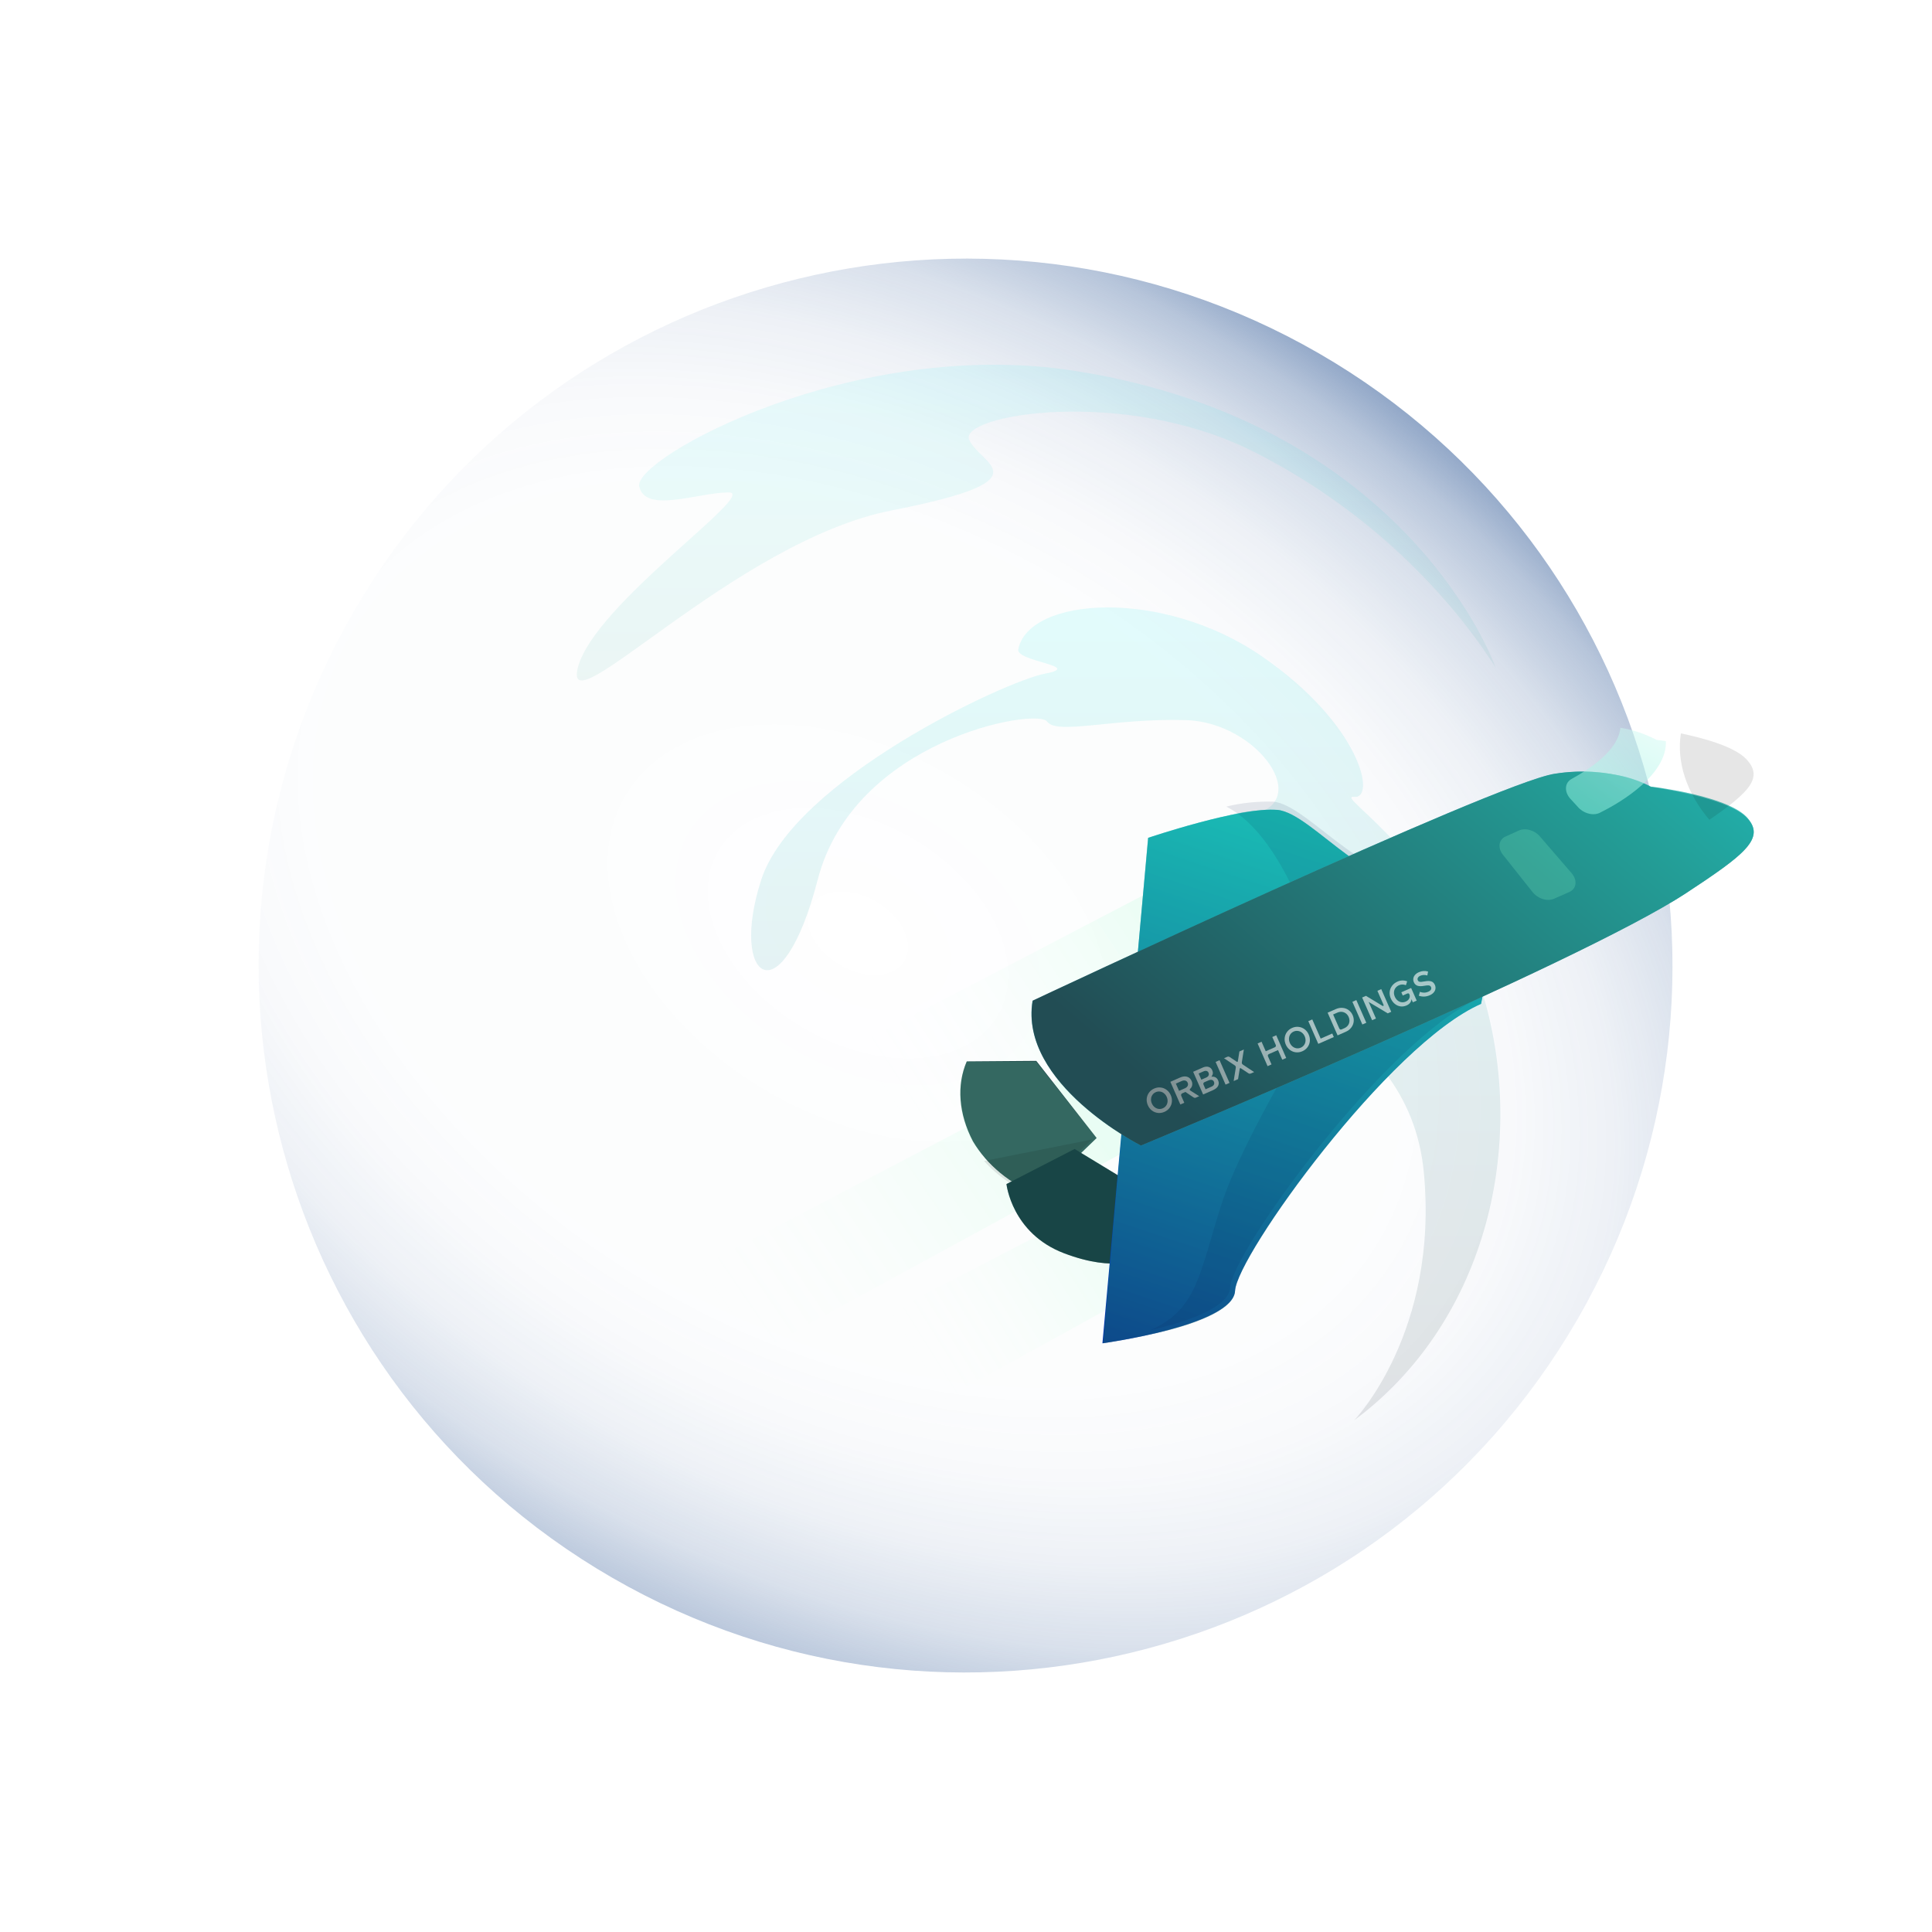 <svg width="820" height="820" viewBox="0 0 820 820" fill="none" xmlns="http://www.w3.org/2000/svg">
<path style="mix-blend-mode:screen" opacity="0.99" d="M669.615 559.808C752.458 416.32 703.295 232.843 559.808 150C416.32 67.157 232.843 116.32 150 259.808C67.157 403.295 116.32 586.773 259.808 669.615C403.295 752.458 586.773 703.295 669.615 559.808Z" fill="url(#paint0_radial_3162_24202)"/>
<path opacity="0.08" d="M456.531 157.461C362.251 142.568 268.804 194.696 271.3 206.391C273.796 218.086 295.976 209.106 309.238 208.989C322.5 208.873 252.314 256.219 245.275 283.291C238.237 310.363 311.95 229.681 378.392 216.653C444.834 203.625 415.997 197.278 411.355 186.666C406.712 176.054 477.247 163.992 532.158 191.747C587.069 219.502 619.699 259.518 634.808 283.374C634.857 283.291 598.45 179.869 456.531 157.461Z" fill="url(#paint1_linear_3162_24202)"/>
<path opacity="0.1" d="M432.179 275.614C436.61 253.345 493.256 249.434 535.512 278.526C577.768 307.619 584.108 339.225 574.764 338.21C565.42 337.195 613.501 363.341 630.596 426.204C647.691 489.066 629.634 562.031 574.764 602.808C574.764 602.808 610.829 565.543 604.307 497.455C597.784 429.366 520.608 415.735 504.924 397.094C489.239 378.454 501.471 350.493 529.935 345.999C558.399 341.505 534.234 306.571 503.38 305.639C472.526 304.707 448.61 312.113 444.378 306.221C440.145 300.329 362.505 313.777 347.069 373.328C331.634 432.878 309.344 415.619 323.12 373.328C336.895 331.037 426.702 289.078 443.515 285.916C460.327 282.754 431.15 280.79 432.179 275.614Z" fill="url(#paint2_linear_3162_24202)"/>
<g filter="url(#filter0_d_3162_24202)">
<path d="M401.251 593.555C399.299 594.631 396.844 593.904 395.793 591.938L379.156 560.822C378.105 558.857 378.864 556.411 380.843 555.385L501.122 493.028C501.807 492.673 502.58 492.523 503.348 492.598L531.943 495.361C534.787 495.635 536.434 498.716 535.083 501.233L521.5 526.548C521.136 527.228 520.582 527.787 519.907 528.16L401.251 593.555Z" fill="url(#paint3_linear_3162_24202)"/>
</g>
<g filter="url(#filter1_d_3162_24202)">
<path d="M319.805 574.726C317.855 575.789 315.411 575.059 314.363 573.1L297.709 541.952C296.661 539.992 297.411 537.554 299.379 536.523L489.664 436.766C490.132 436.521 490.644 436.371 491.17 436.324L531.579 432.761C535.089 432.452 537.256 436.503 535.049 439.251L509.644 470.876C509.313 471.288 508.904 471.63 508.44 471.883L319.805 574.726Z" fill="url(#paint4_linear_3162_24202)"/>
</g>
<g filter="url(#filter2_d_3162_24202)">
<path d="M386.526 480.375C384.574 481.443 382.127 480.714 381.078 478.752L364.43 447.616C363.381 445.654 364.134 443.213 366.106 442.184L523.33 360.093C523.882 359.805 524.493 359.65 525.116 359.64L559.939 359.066C563.194 359.013 565.147 362.664 563.294 365.342L543.478 393.982C543.124 394.494 542.655 394.916 542.109 395.215L386.526 480.375Z" fill="url(#paint5_linear_3162_24202)"/>
</g>
<path d="M439.827 450.269L410.328 450.493C408.157 455.494 407.27 461.066 407.718 466.885C408.165 472.704 409.94 478.654 412.937 484.387C415.861 489.332 419.82 493.909 424.557 497.823C429.294 501.738 434.705 504.903 440.441 507.115L465.434 483.005L439.827 450.269Z" fill="#1C4447"/>
<path opacity="0.2" d="M465.415 483.021L440.358 507.093C432.128 503.937 424.655 498.772 418.976 492.315C416.518 489.832 414.388 487.137 412.643 484.304C409.673 478.575 407.938 472.633 407.541 466.83C407.144 461.028 408.093 455.484 410.331 450.526L439.771 450.546L465.415 483.021Z" fill="#96FDCA"/>
<path opacity="0.1" d="M463.495 483.631L438.778 507.222C430.66 504.128 423.288 499.067 417.686 492.74L463.495 483.631Z" fill="black"/>
<path d="M456.105 487.675L427.175 502.549C427.175 502.549 429.386 523.411 451.536 531.886C473.686 540.36 483.951 534.042 483.951 534.042L490.099 508.325L456.105 487.675Z" fill="#1C4547"/>
<path opacity="0.3" d="M456.105 487.675L427.175 502.549C427.175 502.549 429.386 523.411 451.536 531.886C473.686 540.36 483.951 534.042 483.951 534.042L490.099 508.325L456.105 487.675Z" fill="#0F4644"/>
<path d="M628.613 426.088C589.514 443.18 524.878 533.013 524.197 547.803C523.516 562.593 467.905 570.132 467.905 570.132L487.33 355.612C487.33 355.612 526.524 342.339 542.123 343.741C557.722 345.143 583.754 384.107 612.778 375.027C641.801 365.946 628.613 426.088 628.613 426.088Z" fill="url(#paint6_linear_3162_24202)"/>
<path opacity="0.5" d="M524.196 547.869C523.865 556.079 506.413 562.245 491.114 565.745C479.002 568.479 468.161 570.149 468.161 570.149L487.265 355.592C487.265 355.592 505.884 349.341 522.582 345.833C528.741 344.297 535.322 343.595 542.134 343.747C557.744 345.085 583.764 384.113 612.709 375.007C614.994 374.222 617.574 373.948 620.26 374.205C629.828 375.764 632.023 388.399 631.636 400.784C631.319 409.383 630.29 417.81 628.556 426.004C589.523 443.185 524.967 533.042 524.196 547.869Z" fill="url(#paint7_linear_3162_24202)"/>
<path opacity="0.1" d="M522.081 546.474C521.742 554.771 503.97 560.996 488.391 564.528C508.379 555.481 508.997 540.507 518.382 511.273C527.768 482.039 560.787 429.581 560.787 429.581C561.835 412.453 557.681 394.356 548.713 376.981C539.4 357.493 529.4 346.804 520.463 342.345C526.735 340.795 533.436 340.088 540.371 340.244C556.266 341.603 582.753 381.057 612.228 371.865C614.554 371.072 617.182 370.797 619.917 371.057L631.495 397.924C631.171 406.615 630.121 415.132 628.355 423.412C588.619 440.697 522.868 531.489 522.081 546.474Z" fill="#021847"/>
<path d="M438.233 424.756C438.233 424.756 634.704 332.332 659.715 328.415C684.726 324.497 700.649 334.005 700.649 334.005C700.649 334.005 732.591 338.21 741.205 346.891C749.819 355.572 740.428 362.819 715.548 379.127C669.427 409.369 484.241 486.218 484.241 486.218C484.241 486.218 432.444 460.068 438.233 424.756Z" fill="#42A0A6"/>
<path opacity="0.7" d="M725.832 372.201C722.856 374.349 719.419 376.471 715.659 379.062C669.448 409.345 484.243 486.206 484.243 486.206C484.243 486.206 432.367 460.028 438.314 424.698C438.314 424.698 634.796 332.32 659.798 328.462C667.934 327.064 676.686 327.186 685.553 328.821C690.709 329.645 695.859 331.354 700.697 333.848L704.492 334.34C706.902 334.756 710.224 335.283 713.974 336.015C723.849 338.078 736.266 341.495 741.269 346.676C748.489 354.511 742.825 360.565 725.832 372.201Z" fill="url(#paint8_linear_3162_24202)"/>
<path opacity="0.5" d="M670.025 342.852L666.535 339.057C665.893 338.35 665.395 337.565 665.07 336.751C664.746 335.937 664.602 335.11 664.648 334.32C664.693 333.531 664.927 332.795 665.335 332.158C665.743 331.52 666.317 330.995 667.021 330.613C674.464 326.528 686.847 318.575 687.728 308.882C692.991 309.729 698.248 311.485 703.187 314.046L707.061 314.551C707.592 328.527 688.631 340.196 679.433 344.746C678.164 345.531 676.478 345.772 674.725 345.419C672.972 345.067 671.289 344.147 670.025 342.852Z" fill="url(#paint9_linear_3162_24202)"/>
<path opacity="0.1" d="M725.514 347.945C720.752 342.364 717.208 336.2 715.123 329.872C713.038 323.544 712.462 317.201 713.433 311.274C723.455 313.379 736.056 316.866 741.134 322.151C748.508 329.9 742.76 336.076 725.514 347.945Z" fill="black"/>
<path opacity="0.2" d="M638.584 355.238L644.71 352.473C646.042 351.886 647.702 351.825 649.356 352.303C651.011 352.781 652.538 353.762 653.63 355.05L667.072 370.643C667.672 371.343 668.124 372.113 668.398 372.906C668.672 373.698 668.762 374.495 668.663 375.245C668.564 375.995 668.278 376.682 667.824 377.262C667.369 377.841 666.755 378.301 666.022 378.611L659.4 381.531C658.007 382.082 656.294 382.079 654.618 381.522C652.943 380.966 651.432 379.9 650.402 378.545L637.857 362.737C636.823 361.416 636.323 359.908 636.458 358.516C636.593 357.124 637.353 355.953 638.584 355.238Z" fill="#90FFCA"/>
<g opacity="0.6">
<path d="M494.211 471.917C493.293 472.32 492.369 472.469 491.436 472.365C490.513 472.256 489.675 471.919 488.922 471.352C488.166 470.776 487.584 470.025 487.177 469.099C486.77 468.172 486.612 467.24 486.703 466.303C486.795 465.365 487.112 464.519 487.657 463.766C488.206 462.999 488.94 462.414 489.857 462.011C490.774 461.608 491.701 461.463 492.637 461.577C493.57 461.681 494.412 462.017 495.165 462.584C495.917 463.15 496.497 463.897 496.904 464.823C497.311 465.75 497.471 466.686 497.384 467.633C497.293 468.571 496.97 469.418 496.417 470.176C495.863 470.933 495.128 471.514 494.211 471.917ZM493.539 470.39C494.136 470.128 494.608 469.745 494.956 469.242C495.309 468.726 495.508 468.146 495.553 467.502C495.599 466.858 495.48 466.215 495.198 465.573C494.916 464.931 494.524 464.414 494.023 464.021C493.518 463.619 492.958 463.378 492.343 463.298C491.733 463.205 491.13 463.29 490.534 463.552C489.938 463.814 489.468 464.201 489.124 464.713C488.776 465.217 488.579 465.79 488.534 466.434C488.484 467.068 488.601 467.707 488.883 468.349C489.165 468.991 489.559 469.513 490.064 469.915C490.569 470.317 491.126 470.564 491.736 470.657C492.351 470.737 492.952 470.648 493.539 470.39Z" fill="url(#paint10_linear_3162_24202)"/>
<path d="M500.967 468.783L496.734 459.152L500.876 457.332C501.976 456.848 502.962 456.738 503.833 457.001C504.699 457.255 505.338 457.85 505.749 458.785C506.02 459.4 506.102 460.009 505.995 460.614C505.885 461.21 505.602 461.712 505.147 462.12C504.972 462.295 504.917 462.456 504.981 462.603C505.018 462.686 505.116 462.785 505.276 462.9L508.988 465.258L507.626 465.857C507.424 465.945 507.239 465.983 507.069 465.97C506.895 465.948 506.715 465.874 506.528 465.748L503.122 463.453L501.747 464.058C501.526 464.154 501.386 464.309 501.327 464.521C501.263 464.724 501.285 464.95 501.394 465.198L502.646 468.046L500.967 468.783ZM502.875 461.92C503.462 461.662 503.861 461.323 504.07 460.902C504.284 460.469 504.287 460.014 504.077 459.537C503.867 459.06 503.539 458.761 503.092 458.64C502.641 458.51 502.122 458.574 501.535 458.832L499.072 459.914L500.426 462.996L502.875 461.92Z" fill="url(#paint11_linear_3162_24202)"/>
<path d="M514.165 456.974C515.544 456.85 516.492 457.375 517.008 458.549C517.378 459.392 517.373 460.177 516.992 460.903C516.619 461.625 515.906 462.217 514.851 462.681L510.641 464.531L506.408 454.901L510.577 453.068C511.448 452.685 512.24 452.606 512.951 452.829C513.671 453.049 514.197 453.535 514.527 454.287C514.737 454.764 514.813 455.223 514.755 455.664C514.697 456.106 514.501 456.542 514.165 456.974ZM508.734 455.635L509.883 458.249L511.96 457.336C512.446 457.122 512.775 456.836 512.945 456.476C513.124 456.113 513.123 455.725 512.942 455.312C512.765 454.908 512.49 454.657 512.118 454.558C511.742 454.45 511.316 454.5 510.839 454.71L508.734 455.635ZM514.19 461.215C514.695 460.993 515.041 460.699 515.23 460.331C515.415 459.955 515.412 459.551 515.223 459.12C515.037 458.698 514.743 458.439 514.34 458.342C513.936 458.246 513.459 458.319 512.909 458.561L511.23 459.298C510.992 459.403 510.837 459.548 510.765 459.733C510.693 459.918 510.709 460.129 510.814 460.368L511.673 462.322L514.19 461.215Z" fill="url(#paint12_linear_3162_24202)"/>
<path d="M521.847 459.606L520.168 460.344L515.936 450.713L517.614 449.975L521.847 459.606Z" fill="url(#paint13_linear_3162_24202)"/>
<path d="M524.509 453.2C524.538 452.968 524.517 452.769 524.444 452.604C524.372 452.439 524.242 452.294 524.056 452.168L519.508 449.143L520.857 448.55C521.059 448.462 521.246 448.428 521.42 448.45C521.599 448.459 521.778 448.529 521.955 448.658L524.88 450.607C525.019 450.699 525.134 450.725 525.226 450.685C525.308 450.648 525.363 450.548 525.389 450.383L526.044 446.27L527.929 445.442L527.076 450.824C527.043 451.046 527.062 451.24 527.135 451.405C527.208 451.57 527.339 451.72 527.53 451.855L532.285 455.019L530.937 455.611C530.543 455.784 530.179 455.753 529.845 455.517L526.698 453.436C526.559 453.344 526.443 453.318 526.352 453.358C526.26 453.399 526.201 453.501 526.175 453.666L525.475 458.012L523.604 458.834L524.509 453.2Z" fill="url(#paint14_linear_3162_24202)"/>
<path d="M537.997 452.508L533.764 442.877L535.442 442.14L537.22 446.185L541.045 444.504C541.284 444.399 541.434 444.256 541.497 444.075C541.569 443.89 541.553 443.679 541.448 443.44L539.996 440.138L541.675 439.4L545.908 449.031L544.229 449.769L542.433 445.683L538.609 447.364C538.37 447.469 538.215 447.613 538.143 447.798C538.08 447.979 538.101 448.189 538.206 448.427L539.675 451.771L537.997 452.508Z" fill="url(#paint15_linear_3162_24202)"/>
<path d="M552.765 446.182C551.848 446.585 550.923 446.734 549.99 446.63C549.067 446.521 548.229 446.183 547.477 445.617C546.72 445.041 546.138 444.29 545.731 443.363C545.324 442.437 545.166 441.505 545.257 440.567C545.349 439.63 545.667 438.784 546.211 438.031C546.76 437.264 547.494 436.679 548.411 436.276C549.328 435.873 550.255 435.728 551.191 435.842C552.124 435.946 552.966 436.282 553.719 436.848C554.471 437.415 555.051 438.162 555.458 439.088C555.865 440.015 556.025 440.951 555.938 441.898C555.847 442.835 555.524 443.683 554.971 444.441C554.417 445.198 553.682 445.779 552.765 446.182ZM552.094 444.655C552.69 444.393 553.162 444.01 553.51 443.507C553.863 442.99 554.062 442.41 554.107 441.767C554.153 441.123 554.034 440.48 553.752 439.838C553.47 439.196 553.079 438.678 552.578 438.286C552.073 437.884 551.513 437.643 550.897 437.563C550.287 437.47 549.684 437.555 549.088 437.817C548.492 438.079 548.022 438.466 547.678 438.978C547.33 439.481 547.133 440.055 547.088 440.699C547.039 441.333 547.155 441.971 547.437 442.614C547.719 443.256 548.113 443.778 548.618 444.179C549.123 444.581 549.68 444.829 550.29 444.922C550.905 445.002 551.506 444.913 552.094 444.655Z" fill="url(#paint16_linear_3162_24202)"/>
<path d="M566.112 440.152L559.521 443.048L555.288 433.417L556.967 432.679L560.541 440.811L565.452 438.652L566.112 440.152Z" fill="url(#paint17_linear_3162_24202)"/>
<path d="M567.717 439.446L563.484 429.815L566.951 428.291C567.933 427.86 568.897 427.688 569.844 427.775C570.796 427.849 571.644 428.16 572.388 428.709C573.142 429.253 573.716 429.975 574.111 430.874C574.506 431.772 574.652 432.688 574.547 433.621C574.438 434.544 574.092 435.386 573.507 436.146C572.931 436.903 572.157 437.495 571.184 437.922L567.717 439.446ZM570.525 436.422C571.176 436.136 571.694 435.745 572.077 435.248C572.466 434.738 572.687 434.17 572.741 433.544C572.803 432.915 572.691 432.275 572.405 431.623C572.131 431 571.743 430.503 571.241 430.132C570.744 429.749 570.181 429.526 569.551 429.463C568.918 429.391 568.271 429.5 567.611 429.791L565.822 430.577L568.41 436.465C568.515 436.704 568.655 436.861 568.831 436.937C569.016 437.009 569.227 436.993 569.466 436.888L570.525 436.422Z" fill="url(#paint18_linear_3162_24202)"/>
<path d="M579.904 434.09L578.225 434.827L573.993 425.196L575.671 424.459L579.904 434.09Z" fill="url(#paint19_linear_3162_24202)"/>
<path d="M582.362 433.009L578.13 423.378L579.753 422.665L586.651 426.856C586.834 426.973 586.985 427.005 587.104 426.952C587.187 426.916 587.233 426.847 587.242 426.744C587.261 426.637 587.24 426.515 587.18 426.377L584.61 420.53L586.247 419.81L590.48 429.441L588.994 430.094L580.91 425.259L584 432.289L582.362 433.009Z" fill="url(#paint20_linear_3162_24202)"/>
<path d="M596.961 426.757C596.107 427.132 595.244 427.26 594.371 427.14C593.503 427.007 592.711 426.65 591.995 426.067C591.279 425.484 590.714 424.72 590.298 423.776C589.883 422.831 589.726 421.888 589.826 420.946C589.927 420.004 590.265 419.155 590.841 418.399C591.413 417.633 592.18 417.039 593.143 416.615C594.492 416.023 595.859 415.985 597.247 416.503L596.708 418.151C596.251 417.958 595.769 417.858 595.262 417.851C594.765 417.84 594.278 417.939 593.801 418.149C593.159 418.431 592.65 418.829 592.274 419.345C591.908 419.856 591.698 420.435 591.643 421.083C591.594 421.718 591.716 422.37 592.01 423.039C592.301 423.7 592.694 424.233 593.189 424.639C593.685 425.045 594.236 425.29 594.842 425.374C595.448 425.458 596.058 425.364 596.673 425.094C597.131 424.893 597.506 424.624 597.796 424.289C598.083 423.944 598.26 423.576 598.329 423.185C598.403 422.78 598.357 422.39 598.192 422.014C598.014 421.61 597.705 421.505 597.265 421.698L595.367 422.533L594.762 421.157L598.931 419.325L601.289 424.691L599.652 425.41L599.059 424.062C599.02 424.67 598.821 425.201 598.462 425.654C598.103 426.107 597.603 426.475 596.961 426.757Z" fill="url(#paint21_linear_3162_24202)"/>
<path d="M606.847 422.412C606.086 422.747 605.309 422.935 604.518 422.976C603.722 423.008 602.947 422.889 602.194 422.619L602.652 420.973C603.291 421.206 603.9 421.322 604.479 421.319C605.054 421.307 605.625 421.176 606.194 420.926C606.735 420.688 607.109 420.393 607.315 420.04C607.521 419.686 607.537 419.313 607.364 418.918C607.255 418.671 607.1 418.492 606.899 418.384C606.707 418.271 606.427 418.219 606.059 418.228C605.695 418.223 605.199 418.277 604.57 418.389C603.338 418.624 602.365 418.625 601.649 418.393C600.939 418.147 600.423 417.657 600.101 416.923C599.855 416.363 599.777 415.812 599.866 415.269C599.952 414.717 600.192 414.218 600.587 413.771C600.986 413.31 601.521 412.933 602.191 412.639C603.511 412.058 604.821 411.964 606.121 412.356L605.803 414.023C604.72 413.7 603.715 413.742 602.789 414.149C602.312 414.359 601.981 414.641 601.798 414.995C601.61 415.34 601.597 415.696 601.758 416.063C601.871 416.32 602.039 416.503 602.263 416.613C602.491 416.709 602.79 416.753 603.158 416.745C603.531 416.723 604.031 416.651 604.656 416.53C605.878 416.299 606.827 416.303 607.501 416.543C608.172 416.774 608.672 417.265 609.003 418.017C609.253 418.586 609.333 419.153 609.242 419.718C609.151 420.283 608.896 420.8 608.478 421.268C608.07 421.732 607.526 422.114 606.847 422.412Z" fill="url(#paint22_linear_3162_24202)"/>
</g>
<defs>
<filter id="filter0_d_3162_24202" x="362.683" y="476.579" width="188.88" height="133.474" filterUnits="userSpaceOnUse" color-interpolation-filters="sRGB">
<feFlood flood-opacity="0" result="BackgroundImageFix"/>
<feColorMatrix in="SourceAlpha" type="matrix" values="0 0 0 0 0 0 0 0 0 0 0 0 0 0 0 0 0 0 127 0" result="hardAlpha"/>
<feOffset/>
<feGaussianBlur stdDeviation="8"/>
<feColorMatrix type="matrix" values="0 0 0 0 0 0 0 0 0 0.667 0 0 0 0 1 0 0 0 0.05 0"/>
<feBlend mode="normal" in2="BackgroundImageFix" result="effect1_dropShadow_3162_24202"/>
<feBlend mode="normal" in="SourceGraphic" in2="effect1_dropShadow_3162_24202" result="shape"/>
</filter>
<filter id="filter1_d_3162_24202" x="281.235" y="416.744" width="270.705" height="174.471" filterUnits="userSpaceOnUse" color-interpolation-filters="sRGB">
<feFlood flood-opacity="0" result="BackgroundImageFix"/>
<feColorMatrix in="SourceAlpha" type="matrix" values="0 0 0 0 0 0 0 0 0 0 0 0 0 0 0 0 0 0 127 0" result="hardAlpha"/>
<feOffset/>
<feGaussianBlur stdDeviation="8"/>
<feColorMatrix type="matrix" values="0 0 0 0 0 0 0 0 0 0.667 0 0 0 0 1 0 0 0 0.05 0"/>
<feBlend mode="normal" in2="BackgroundImageFix" result="effect1_dropShadow_3162_24202"/>
<feBlend mode="normal" in="SourceGraphic" in2="effect1_dropShadow_3162_24202" result="shape"/>
</filter>
<filter id="filter2_d_3162_24202" x="347.956" y="343.065" width="232.056" height="153.802" filterUnits="userSpaceOnUse" color-interpolation-filters="sRGB">
<feFlood flood-opacity="0" result="BackgroundImageFix"/>
<feColorMatrix in="SourceAlpha" type="matrix" values="0 0 0 0 0 0 0 0 0 0 0 0 0 0 0 0 0 0 127 0" result="hardAlpha"/>
<feOffset/>
<feGaussianBlur stdDeviation="8"/>
<feColorMatrix type="matrix" values="0 0 0 0 0 0 0 0 0 0.667 0 0 0 0 1 0 0 0 0.05 0"/>
<feBlend mode="normal" in2="BackgroundImageFix" result="effect1_dropShadow_3162_24202"/>
<feBlend mode="normal" in="SourceGraphic" in2="effect1_dropShadow_3162_24202" result="shape"/>
</filter>
<radialGradient id="paint0_radial_3162_24202" cx="0" cy="0" r="1" gradientUnits="userSpaceOnUse" gradientTransform="translate(364.13 396.536) rotate(-59.69) scale(355.269 525.797)">
<stop stop-color="#18468A" stop-opacity="0"/>
<stop offset="0.22" stop-color="#18468A" stop-opacity="0.01"/>
<stop offset="0.36" stop-color="#18468A" stop-opacity="0.01"/>
<stop offset="0.47" stop-color="#18468A" stop-opacity="0.01"/>
<stop offset="0.57" stop-color="#18468A" stop-opacity="0.032"/>
<stop offset="0.66" stop-color="#18468A" stop-opacity="0.078"/>
<stop offset="0.75" stop-color="#18468A" stop-opacity="0.168"/>
<stop offset="0.83" stop-color="#18468A" stop-opacity="0.314"/>
<stop offset="0.91" stop-color="#18468A" stop-opacity="0.548"/>
<stop offset="0.98" stop-color="#18468A" stop-opacity="0.865"/>
<stop offset="1" stop-color="#18468A"/>
</radialGradient>
<linearGradient id="paint1_linear_3162_24202" x1="439.808" y1="154.808" x2="439.808" y2="288.808" gradientUnits="userSpaceOnUse">
<stop stop-color="#05F5F4"/>
<stop offset="1" stop-color="#229B8D"/>
</linearGradient>
<linearGradient id="paint2_linear_3162_24202" x1="477.808" y1="257.808" x2="477.808" y2="602.808" gradientUnits="userSpaceOnUse">
<stop stop-color="#05F5F4"/>
<stop offset="1" stop-color="#010C1D"/>
</linearGradient>
<linearGradient id="paint3_linear_3162_24202" x1="387.369" y1="576.183" x2="499.443" y2="506.002" gradientUnits="userSpaceOnUse">
<stop stop-color="white" stop-opacity="0"/>
<stop offset="1" stop-color="#00FF80" stop-opacity="0.1"/>
</linearGradient>
<linearGradient id="paint4_linear_3162_24202" x1="305.931" y1="557.329" x2="476.024" y2="441.549" gradientUnits="userSpaceOnUse">
<stop stop-color="white" stop-opacity="0"/>
<stop offset="1" stop-color="#00FF80" stop-opacity="0.1"/>
</linearGradient>
<linearGradient id="paint5_linear_3162_24202" x1="372.648" y1="462.987" x2="515.797" y2="369.277" gradientUnits="userSpaceOnUse">
<stop stop-color="white" stop-opacity="0"/>
<stop offset="1" stop-color="#00FF80" stop-opacity="0.1"/>
</linearGradient>
<linearGradient id="paint6_linear_3162_24202" x1="565.539" y1="351.2" x2="490.228" y2="577.56" gradientUnits="userSpaceOnUse">
<stop stop-color="#1BBFB8"/>
<stop offset="1" stop-color="#0031B3"/>
</linearGradient>
<linearGradient id="paint7_linear_3162_24202" x1="565.477" y1="351.171" x2="490.185" y2="577.476" gradientUnits="userSpaceOnUse">
<stop stop-color="#1ABBB2"/>
<stop offset="1" stop-color="#1B6262"/>
</linearGradient>
<linearGradient id="paint8_linear_3162_24202" x1="785.904" y1="257.924" x2="558.498" y2="521.93" gradientUnits="userSpaceOnUse">
<stop stop-color="#0DE4E2"/>
<stop offset="0.386" stop-color="#169C91"/>
<stop offset="1" stop-color="#142932"/>
</linearGradient>
<linearGradient id="paint9_linear_3162_24202" x1="705.752" y1="299.296" x2="680.264" y2="347.07" gradientUnits="userSpaceOnUse">
<stop stop-color="#E3FCF8"/>
<stop offset="1" stop-color="#92F5E1"/>
</linearGradient>
<linearGradient id="paint10_linear_3162_24202" x1="466.564" y1="479.116" x2="556" y2="440" gradientUnits="userSpaceOnUse">
<stop stop-color="#999999"/>
<stop offset="1" stop-color="white"/>
</linearGradient>
<linearGradient id="paint11_linear_3162_24202" x1="466.564" y1="479.116" x2="556" y2="440" gradientUnits="userSpaceOnUse">
<stop stop-color="#999999"/>
<stop offset="1" stop-color="white"/>
</linearGradient>
<linearGradient id="paint12_linear_3162_24202" x1="466.564" y1="479.116" x2="556" y2="440" gradientUnits="userSpaceOnUse">
<stop stop-color="#999999"/>
<stop offset="1" stop-color="white"/>
</linearGradient>
<linearGradient id="paint13_linear_3162_24202" x1="466.564" y1="479.116" x2="556" y2="440" gradientUnits="userSpaceOnUse">
<stop stop-color="#999999"/>
<stop offset="1" stop-color="white"/>
</linearGradient>
<linearGradient id="paint14_linear_3162_24202" x1="466.564" y1="479.116" x2="556" y2="440" gradientUnits="userSpaceOnUse">
<stop stop-color="#999999"/>
<stop offset="1" stop-color="white"/>
</linearGradient>
<linearGradient id="paint15_linear_3162_24202" x1="466.564" y1="479.116" x2="556" y2="440" gradientUnits="userSpaceOnUse">
<stop stop-color="#999999"/>
<stop offset="1" stop-color="white"/>
</linearGradient>
<linearGradient id="paint16_linear_3162_24202" x1="466.564" y1="479.116" x2="556" y2="440" gradientUnits="userSpaceOnUse">
<stop stop-color="#999999"/>
<stop offset="1" stop-color="white"/>
</linearGradient>
<linearGradient id="paint17_linear_3162_24202" x1="466.564" y1="479.116" x2="556" y2="440" gradientUnits="userSpaceOnUse">
<stop stop-color="#999999"/>
<stop offset="1" stop-color="white"/>
</linearGradient>
<linearGradient id="paint18_linear_3162_24202" x1="466.564" y1="479.116" x2="556" y2="440" gradientUnits="userSpaceOnUse">
<stop stop-color="#999999"/>
<stop offset="1" stop-color="white"/>
</linearGradient>
<linearGradient id="paint19_linear_3162_24202" x1="466.564" y1="479.116" x2="556" y2="440" gradientUnits="userSpaceOnUse">
<stop stop-color="#999999"/>
<stop offset="1" stop-color="white"/>
</linearGradient>
<linearGradient id="paint20_linear_3162_24202" x1="466.564" y1="479.116" x2="556" y2="440" gradientUnits="userSpaceOnUse">
<stop stop-color="#999999"/>
<stop offset="1" stop-color="white"/>
</linearGradient>
<linearGradient id="paint21_linear_3162_24202" x1="466.564" y1="479.116" x2="556" y2="440" gradientUnits="userSpaceOnUse">
<stop stop-color="#999999"/>
<stop offset="1" stop-color="white"/>
</linearGradient>
<linearGradient id="paint22_linear_3162_24202" x1="466.564" y1="479.116" x2="556" y2="440" gradientUnits="userSpaceOnUse">
<stop stop-color="#999999"/>
<stop offset="1" stop-color="white"/>
</linearGradient>
</defs>
</svg>
